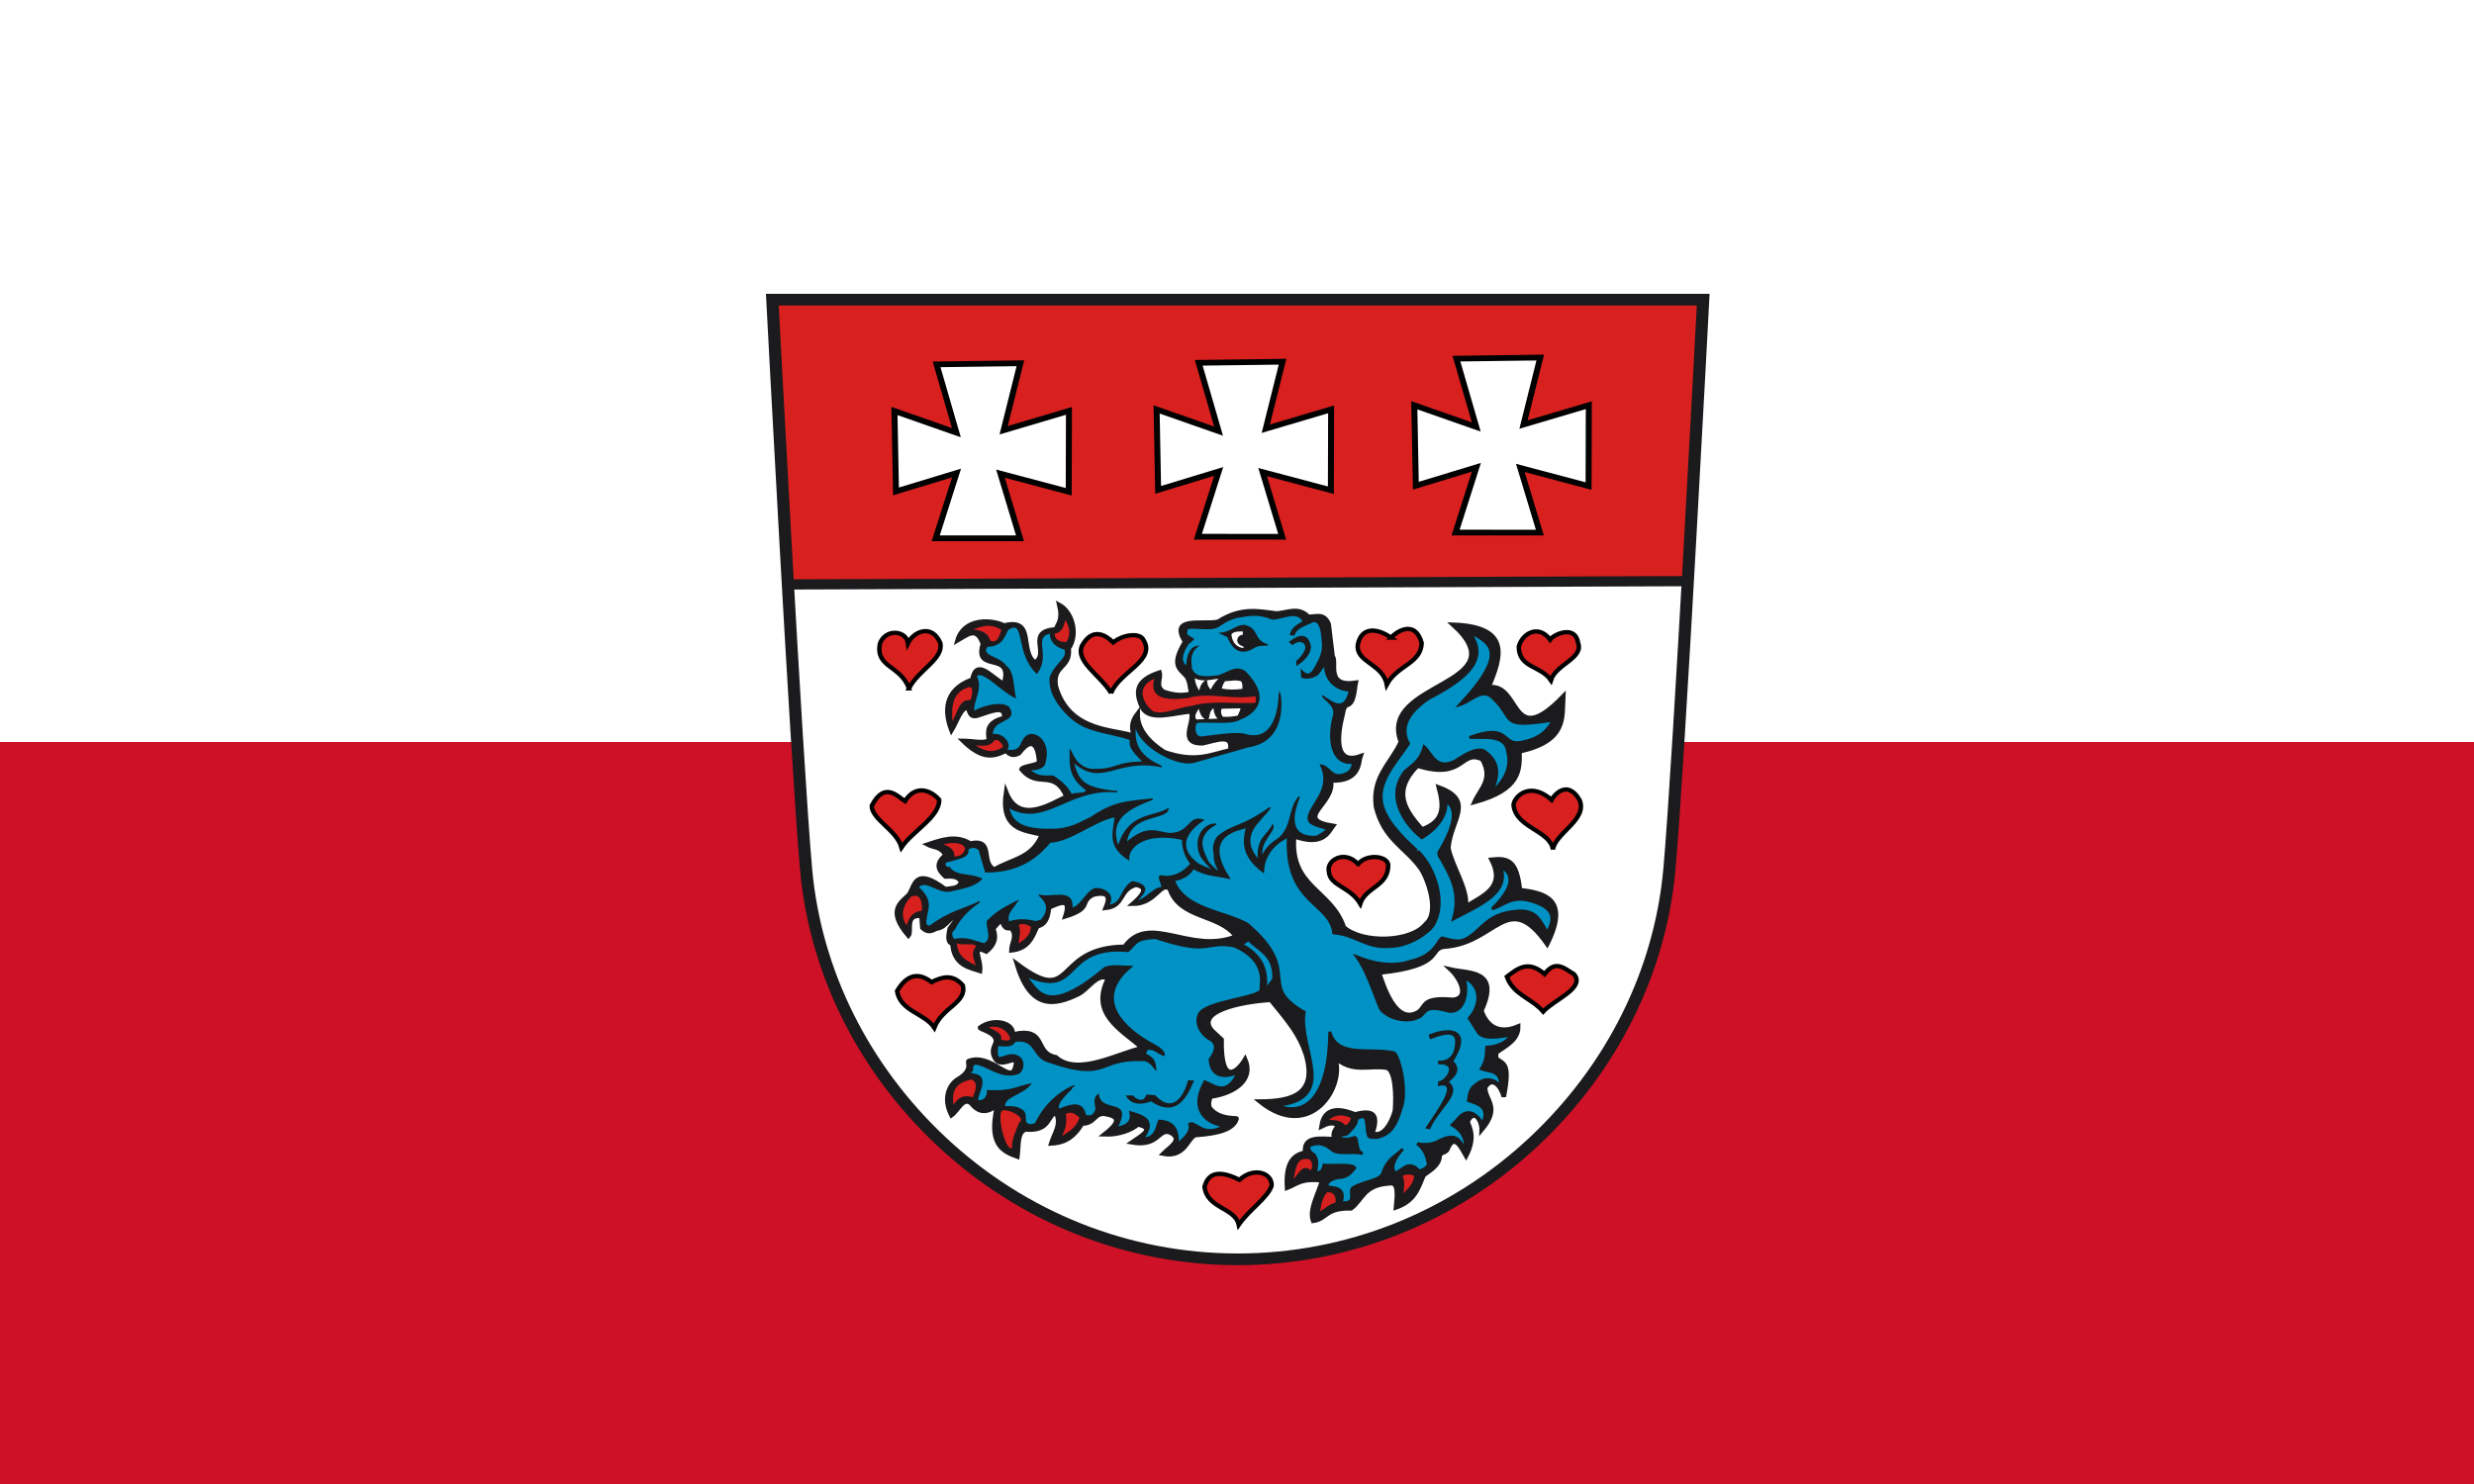 <?xml version="1.0" encoding="UTF-8" standalone="no"?>
<svg
   xmlns:dc="http://purl.org/dc/elements/1.1/"
   xmlns:cc="http://creativecommons.org/ns#"
   xmlns:rdf="http://www.w3.org/1999/02/22-rdf-syntax-ns#"
   xmlns:svg="http://www.w3.org/2000/svg"
   xmlns="http://www.w3.org/2000/svg"
   xmlns:sodipodi="http://sodipodi.sourceforge.net/DTD/sodipodi-0.dtd"
   xmlns:inkscape="http://www.inkscape.org/namespaces/inkscape"
   width="500"
   height="300"
   version="1.1"
   id="svg26"
   sodipodi:docname="Flagge_Landkreis_Uelzen.svg"
   inkscape:version="0.92.3 (2405546, 2018-03-11)">
  <rect width="100%" height="100%" fill="#333333" stroke="none"/>
  <defs
     id="defs30">
    <path
       id="SVGID_1_"
       d="M582.6,3.7c-0.8-5.1-47.5-3.4-53.3-3.5C505.199,0,135,1.4,42.2,0.6C30.9,0.5,19.7,0.8,8.5,1.4     C0.8,1.8,0.2,3.5,0.1,11C0,28.3,0.6,45.7,0.6,63c0,45.6,0,91.1,0,136.7c0,47.2,0,94.3,0,141.5C0.6,386.7-3.1,433.6,7.7,478.1     C28.7,564.4,85.6,627.9,162.3,670c76.4,41.9,170.8,41.4,249.2,5.3c70.199-32.3,130-90.899,156.8-164.1     c14.3-39.101,14.399-78,14.399-119.101c0-47.2,0-94.399,0-141.6c0-41.2,0-82.3,0-123.5c0-20.3,0-40.7,0-61     C582.699,46,585.8,23.4,582.6,3.7" />
    <path
       id="SVGID_3_"
       d="M582.6,3.7c-0.8-5.1-47.5-3.4-53.3-3.5C505.199,0,135,1.4,42.2,0.6C30.9,0.5,19.7,0.8,8.5,1.4     C0.8,1.8,0.2,3.5,0.1,11C0,28.3,0.6,45.7,0.6,63c0,45.6,0,91.1,0,136.7c0,47.2,0,94.3,0,141.5C0.6,386.7-3.1,433.6,7.7,478.1     C28.7,564.4,85.6,627.9,162.3,670c76.4,41.9,170.8,41.4,249.2,5.3c70.199-32.3,130-90.899,156.8-164.1     c14.3-39.101,14.399-78,14.399-119.101c0-47.2,0-94.399,0-141.6c0-41.2,0-82.3,0-123.5c0-20.3,0-40.7,0-61     C582.699,46,585.8,23.4,582.6,3.7" />
    <path
       id="SVGID_5_"
       d="M582.6,3.7c-0.8-5.1-47.5-3.4-53.3-3.5C505.199,0,135,1.4,42.2,0.6C30.9,0.5,19.7,0.8,8.5,1.4     C0.8,1.8,0.2,3.5,0.1,11C0,28.3,0.6,45.7,0.6,63c0,45.6,0,91.1,0,136.7c0,47.2,0,94.3,0,141.5C0.6,386.7-3.1,433.6,7.7,478.1     C28.7,564.4,85.6,627.9,162.3,670c76.4,41.9,170.8,41.4,249.2,5.3c70.199-32.3,130-90.899,156.8-164.1     c14.3-39.101,14.399-78,14.399-119.101c0-47.2,0-94.399,0-141.6c0-41.2,0-82.3,0-123.5c0-20.3,0-40.7,0-61     C582.699,46,585.8,23.4,582.6,3.7" />
    <path
       id="SVGID_7_"
       d="M582.6,3.7c-0.8-5.1-47.5-3.4-53.3-3.5C505.199,0,135,1.4,42.2,0.6C30.9,0.5,19.7,0.8,8.5,1.4     C0.8,1.8,0.2,3.5,0.1,11C0,28.3,0.6,45.7,0.6,63c0,45.6,0,91.1,0,136.7c0,47.2,0,94.3,0,141.5C0.6,386.7-3.1,433.6,7.7,478.1     C28.7,564.4,85.6,627.9,162.3,670c76.4,41.9,170.8,41.4,249.2,5.3c70.199-32.3,130-90.899,156.8-164.1     c14.3-39.101,14.399-78,14.399-119.101c0-47.2,0-94.399,0-141.6c0-41.2,0-82.3,0-123.5c0-20.3,0-40.7,0-61     C582.699,46,585.8,23.4,582.6,3.7" />
    <path
       id="SVGID_9_"
       d="M582.6,3.7c-0.8-5.1-47.5-3.4-53.3-3.5C505.199,0,135,1.4,42.2,0.6C30.9,0.5,19.7,0.8,8.5,1.4     C0.8,1.8,0.2,3.5,0.1,11C0,28.3,0.6,45.7,0.6,63c0,45.6,0,91.1,0,136.7c0,47.2,0,94.3,0,141.5C0.6,386.7-3.1,433.6,7.7,478.1     C28.7,564.4,85.6,627.9,162.3,670c76.4,41.9,170.8,41.4,249.2,5.3c70.199-32.3,130-90.899,156.8-164.1     c14.3-39.101,14.399-78,14.399-119.101c0-47.2,0-94.399,0-141.6c0-41.2,0-82.3,0-123.5c0-20.3,0-40.7,0-61     C582.699,46,585.8,23.4,582.6,3.7" />
    <path
       id="SVGID_1_-7"
       d="M582.6,3.7c-0.8-5.1-47.5-3.4-53.3-3.5C505.199,0,135,1.4,42.2,0.6C30.9,0.5,19.7,0.8,8.5,1.4     C0.8,1.8,0.2,3.5,0.1,11C0,28.3,0.6,45.7,0.6,63c0,45.6,0,91.1,0,136.7c0,47.2,0,94.3,0,141.5C0.6,386.7-3.1,433.6,7.7,478.1     C28.7,564.4,85.6,627.9,162.3,670c76.4,41.9,170.8,41.4,249.2,5.3c70.199-32.3,130-90.899,156.8-164.1     c14.3-39.101,14.399-78,14.399-119.101c0-47.2,0-94.399,0-141.6c0-41.2,0-82.3,0-123.5c0-20.3,0-40.7,0-61     C582.699,46,585.8,23.4,582.6,3.7" />
    <path
       id="SVGID_3_-8"
       d="M582.6,3.7c-0.8-5.1-47.5-3.4-53.3-3.5C505.199,0,135,1.4,42.2,0.6C30.9,0.5,19.7,0.8,8.5,1.4     C0.8,1.8,0.2,3.5,0.1,11C0,28.3,0.6,45.7,0.6,63c0,45.6,0,91.1,0,136.7c0,47.2,0,94.3,0,141.5C0.6,386.7-3.1,433.6,7.7,478.1     C28.7,564.4,85.6,627.9,162.3,670c76.4,41.9,170.8,41.4,249.2,5.3c70.199-32.3,130-90.899,156.8-164.1     c14.3-39.101,14.399-78,14.399-119.101c0-47.2,0-94.399,0-141.6c0-41.2,0-82.3,0-123.5c0-20.3,0-40.7,0-61     C582.699,46,585.8,23.4,582.6,3.7" />
    <path
       id="SVGID_5_-7"
       d="M582.6,3.7c-0.8-5.1-47.5-3.4-53.3-3.5C505.199,0,135,1.4,42.2,0.6C30.9,0.5,19.7,0.8,8.5,1.4     C0.8,1.8,0.2,3.5,0.1,11C0,28.3,0.6,45.7,0.6,63c0,45.6,0,91.1,0,136.7c0,47.2,0,94.3,0,141.5C0.6,386.7-3.1,433.6,7.7,478.1     C28.7,564.4,85.6,627.9,162.3,670c76.4,41.9,170.8,41.4,249.2,5.3c70.199-32.3,130-90.899,156.8-164.1     c14.3-39.101,14.399-78,14.399-119.101c0-47.2,0-94.399,0-141.6c0-41.2,0-82.3,0-123.5c0-20.3,0-40.7,0-61     C582.699,46,585.8,23.4,582.6,3.7" />
    <path
       id="SVGID_7_-0"
       d="M582.6,3.7c-0.8-5.1-47.5-3.4-53.3-3.5C505.199,0,135,1.4,42.2,0.6C30.9,0.5,19.7,0.8,8.5,1.4     C0.8,1.8,0.2,3.5,0.1,11C0,28.3,0.6,45.7,0.6,63c0,45.6,0,91.1,0,136.7c0,47.2,0,94.3,0,141.5C0.6,386.7-3.1,433.6,7.7,478.1     C28.7,564.4,85.6,627.9,162.3,670c76.4,41.9,170.8,41.4,249.2,5.3c70.199-32.3,130-90.899,156.8-164.1     c14.3-39.101,14.399-78,14.399-119.101c0-47.2,0-94.399,0-141.6c0-41.2,0-82.3,0-123.5c0-20.3,0-40.7,0-61     C582.699,46,585.8,23.4,582.6,3.7" />
    <path
       id="SVGID_9_-0"
       d="M582.6,3.7c-0.8-5.1-47.5-3.4-53.3-3.5C505.199,0,135,1.4,42.2,0.6C30.9,0.5,19.7,0.8,8.5,1.4     C0.8,1.8,0.2,3.5,0.1,11C0,28.3,0.6,45.7,0.6,63c0,45.6,0,91.1,0,136.7c0,47.2,0,94.3,0,141.5C0.6,386.7-3.1,433.6,7.7,478.1     C28.7,564.4,85.6,627.9,162.3,670c76.4,41.9,170.8,41.4,249.2,5.3c70.199-32.3,130-90.899,156.8-164.1     c14.3-39.101,14.399-78,14.399-119.101c0-47.2,0-94.399,0-141.6c0-41.2,0-82.3,0-123.5c0-20.3,0-40.7,0-61     C582.699,46,585.8,23.4,582.6,3.7" />
    <clipPath
       id="clipPath223">
      <path
         id="path225"
         d="M 404.161,505.122 L 404.161,338.712 L 559.342,338.712 L 559.342,505.122" />
    </clipPath>
  </defs>
  <sodipodi:namedview
     pagecolor="#ffffff"
     bordercolor="#666666"
     borderopacity="1"
     objecttolerance="10"
     gridtolerance="10"
     guidetolerance="10"
     inkscape:pageopacity="0"
     inkscape:pageshadow="2"
     inkscape:window-width="1920"
     inkscape:window-height="1017"
     id="namedview28"
     showgrid="false"
     inkscape:zoom="1.136"
     inkscape:cx="40.441485"
     inkscape:cy="172.76221"
     inkscape:window-x="-8"
     inkscape:window-y="-8"
     inkscape:window-maximized="1"
     inkscape:current-layer="svg26" />
  <path
     d="M500 300V150H0v150"
     color="#000"
     fill="#da121a"
     id="path2"
     style="fill:#ce1126;fill-opacity:1" />
  <path
     d="M500 150V0H0v150"
     color="#000"
     fill="#0f47af"
     id="path4"
     style="fill:#ffffff;fill-opacity:1" />
  <g
     id="g1051"
     transform="matrix(0.301,0,0,0.289,154.861,59.399)">
    <path
       style="fill:#ffffff;fill-opacity:1;fill-rule:nonzero;stroke:none"
       id="path255"
       d="m 24.836,403.119 c 6.161,71.709 38.51,139.428 91.086,190.681 54.401,53.037 124.983,82.238 198.753,82.238 73.766,0 144.36,-29.201 198.753,-82.238 52.576,-51.253 84.921,-118.973 91.078,-190.681 6.492,-75.481 13.985,-202.799 13.985,-202.799 l -601.83,4.346"
       inkscape:connector-curvature="0" />
    <path
       style="opacity:1;fill:#d8201f;fill-opacity:1;fill-rule:nonzero;stroke:none;stroke-width:11.589;stroke-linecap:round;stroke-linejoin:miter;stroke-miterlimit:4;stroke-dasharray:none;stroke-opacity:1"
       id="path3197"
       d="M 3.661,3.663 H 629.541 C 625.021,66.199 625.053,136.17 620.666,198.712 l -604.765,2.4 z"
       inkscape:connector-curvature="0" />
    <path
       style="fill:none;fill-opacity:1;stroke:#1b1a1c;stroke-width:8.166;stroke-linecap:butt;stroke-linejoin:miter;stroke-miterlimit:4;stroke-dasharray:none;stroke-opacity:1"
       id="path393"
       d="m 4.083,4.083 c 0,0 16.172,322.874 22.66,398.356 6.161,71.709 38.51,139.428 91.086,190.681 54.401,53.037 124.983,82.238 198.753,82.238 73.766,0 144.36,-29.201 198.753,-82.238 52.576,-51.253 84.921,-118.973 91.078,-190.681 6.492,-75.481 22.677,-398.356 22.677,-398.356 z"
       inkscape:connector-curvature="0" />
    <path
       style="fill:none;fill-rule:evenodd;stroke:#1b1a1c;stroke-width:7.119;stroke-linecap:butt;stroke-linejoin:miter;stroke-miterlimit:4;stroke-dasharray:none;stroke-opacity:1"
       id="path2425"
       d="M 11.148,203.303 617.53,200.974"
       inkscape:connector-curvature="0" />
    <path
       style="fill:#ffffff;fill-rule:evenodd;stroke:#000000;stroke-width:4;stroke-linecap:butt;stroke-linejoin:miter;stroke-miterlimit:4;stroke-dasharray:none;stroke-opacity:1"
       id="path3201"
       d="m 127.759,125.344 -13.972,45.653 56.588,0.024 -13.107,-45.232 45.816,12.662 0.163,-56.564 -43.853,13.551 11.238,-46.868 -56.261,0.771 13.294,47.779 -41.588,-15.163 1.028,56.261 z"
       inkscape:connector-curvature="0" />
    <path
       style="fill:#ffffff;fill-rule:evenodd;stroke:#000000;stroke-width:4;stroke-linecap:butt;stroke-linejoin:miter;stroke-miterlimit:4;stroke-dasharray:none;stroke-opacity:1"
       id="path3207"
       d="m 303.783,124.253 -13.972,45.653 56.588,0.024 -13.107,-45.232 45.816,12.662 0.163,-56.564 -43.853,13.551 11.238,-46.868 -56.261,0.771 13.294,47.779 -41.588,-15.163 1.028,56.261 z"
       inkscape:connector-curvature="0" />
    <path
       style="fill:#ffffff;fill-rule:evenodd;stroke:#000000;stroke-width:4;stroke-linecap:butt;stroke-linejoin:miter;stroke-miterlimit:4;stroke-dasharray:none;stroke-opacity:1"
       id="path3209"
       d="m 476.812,121.345 -13.972,45.653 56.588,0.024 -13.107,-45.232 45.816,12.662 0.163,-56.564 -43.853,13.551 11.238,-46.868 -56.261,0.771 13.294,47.779 -41.588,-15.163 1.028,56.261 z"
       inkscape:connector-curvature="0" />
    <path
       style="fill:#d8201f;fill-opacity:1;fill-rule:evenodd;stroke:#000000;stroke-width:3;stroke-linecap:butt;stroke-linejoin:miter;stroke-miterlimit:4;stroke-dasharray:none;stroke-opacity:1"
       id="path3215"
       d="m 231.564,279.274 c 5.704,-15.27 31.059,-22.832 21.301,-37.842 -2.487,-4.202 -13.003,-3.391 -19.898,2.404 -4.935,-5.02 -13.704,-11.036 -20.898,2.19 -4.765,11.184 12.242,20.708 19.495,33.248 z"
       inkscape:connector-curvature="0" />
    <path
       style="fill:#d8201f;fill-opacity:1;fill-rule:evenodd;stroke:#000000;stroke-width:3;stroke-linecap:butt;stroke-linejoin:miter;stroke-miterlimit:4;stroke-dasharray:none;stroke-opacity:1"
       id="path3217"
       d="m 95.837,275.97 c -5.779,-16.364 -22.416,-14.244 -19.559,-31.162 3.627,-10.851 17.642,-9.491 18.896,-0.497 3.754,-8.112 16.076,-13.844 21.714,0 2.227,11.264 -14.367,18.365 -21.051,31.659 z"
       inkscape:connector-curvature="0" />
    <path
       style="fill:#d8201f;fill-opacity:1;fill-rule:evenodd;stroke:#000000;stroke-width:3;stroke-linecap:butt;stroke-linejoin:miter;stroke-miterlimit:4;stroke-dasharray:none;stroke-opacity:1"
       id="path3219"
       d="m 93.145,354.872 c 7.658,-12.662 18.369,-6.769 22.973,-0.938 0.208,12.177 -17.854,21.815 -25.317,33.287 -3.3,-12.248 -19.858,-19.405 -19.972,-29.108 8.518,-17.264 17.049,-6.738 22.316,-3.242 z"
       inkscape:connector-curvature="0" />
    <path
       style="fill:#d8201f;fill-opacity:1;fill-rule:evenodd;stroke:#000000;stroke-width:3;stroke-linecap:butt;stroke-linejoin:miter;stroke-miterlimit:4;stroke-dasharray:none;stroke-opacity:1"
       id="path3221"
       d="m 110.96,481.456 c -8.341,-6.731 -16.148,-5.997 -23.133,6.255 2.275,14.278 18.642,15.584 25.009,25.625 5.447,-14.41 21.712,-17.149 19.222,-29.536 -7.032,-8.415 -14.065,-5.954 -21.097,-2.344 z"
       inkscape:connector-curvature="0" />
    <path
       style="fill:#d8201f;fill-opacity:1;fill-rule:evenodd;stroke:#000000;stroke-width:3;stroke-linecap:butt;stroke-linejoin:miter;stroke-miterlimit:4;stroke-dasharray:none;stroke-opacity:1"
       id="path3223"
       d="m 317.714,619.76 c -17.382,-9.068 -21.644,-1.523 -23.441,4.688 1.458,15.478 20.55,14.674 22.973,26.723 7.114,-10.684 19.27,-18.647 22.035,-27.192 0.669,-8.914 -11.667,-13.654 -21.566,-4.219 z"
       inkscape:connector-curvature="0" />
    <path
       style="fill:#d8201f;fill-opacity:1;fill-rule:evenodd;stroke:#000000;stroke-width:3;stroke-linecap:butt;stroke-linejoin:miter;stroke-miterlimit:4;stroke-dasharray:none;stroke-opacity:1"
       id="path3225"
       d="m 397.415,398.942 c -8.984,-10.403 -21.587,-2.802 -19.613,5.398 0.75,9.923 14.217,10.286 21.02,22.262 3.853,-12.018 19.302,-12.016 18.753,-27.661 -1.511,-6.25 -15.216,-7.031 -20.16,0 z"
       inkscape:connector-curvature="0" />
    <path
       style="fill:#d8201f;fill-opacity:1;fill-rule:evenodd;stroke:#000000;stroke-width:3;stroke-linecap:butt;stroke-linejoin:miter;stroke-miterlimit:4;stroke-dasharray:none;stroke-opacity:1"
       id="path3227"
       d="m 419.449,240.478 c -8.586,-6.352 -19.577,-8.239 -22.199,4.688 -1.767,12.758 16.73,13.327 19.386,28.13 7.097,-13.633 22.933,-14.531 23.441,-29.067 -4.726,-17.377 -17.735,-7.164 -20.628,-3.751 z"
       inkscape:connector-curvature="0" />
    <path
       style="fill:#d8201f;fill-opacity:1;fill-rule:evenodd;stroke:#000000;stroke-width:3;stroke-linecap:butt;stroke-linejoin:miter;stroke-miterlimit:4;stroke-dasharray:none;stroke-opacity:1"
       id="path3229"
       d="m 526.315,241.871 c -7.937,-11.083 -18.856,-4.157 -21.033,4.993 0.137,15.075 14.705,12.985 21.566,23.441 3.292,-11.134 22.083,-15.365 18.248,-26.077 -1.701,-12.806 -16.125,-6.337 -18.781,-2.358 z"
       inkscape:connector-curvature="0" />
    <path
       style="fill:#d8201f;fill-opacity:1;fill-rule:evenodd;stroke:#000000;stroke-width:3;stroke-linecap:butt;stroke-linejoin:miter;stroke-miterlimit:4;stroke-dasharray:none;stroke-opacity:1"
       id="path3231"
       d="m 527.28,353.934 c -16.179,-14.622 -26.539,0.081 -25.422,4.411 2.195,15.372 24.398,17.158 26.36,30.282 1.714,-11.564 23.547,-20.821 17.815,-34.693 -8.775,-15.406 -17.952,-1.769 -18.753,0 z"
       inkscape:connector-curvature="0" />
    <path
       style="fill:#d8201f;fill-opacity:1;fill-rule:evenodd;stroke:#000000;stroke-width:3;stroke-linecap:butt;stroke-linejoin:miter;stroke-miterlimit:4;stroke-dasharray:none;stroke-opacity:1"
       id="path3233"
       d="m 522.592,475.83 c -11.123,-10.113 -18.155,-3.857 -25.317,1.875 4.399,12.786 16.8,15.059 24.379,24.379 7.458,-8.475 28.641,-16.51 20.628,-26.254 -6.228,-3.69 -12.171,-10.515 -19.691,0 z"
       inkscape:connector-curvature="0" />
    <g
       id="g3309"
       transform="translate(749.292,-16.58)">
      <path
         style="fill:#1b1a1c;fill-opacity:1;fill-rule:evenodd;stroke:#1b1a1c;stroke-width:3;stroke-linecap:butt;stroke-linejoin:miter;stroke-miterlimit:4;stroke-dasharray:none;stroke-opacity:1"
         id="path3235"
         d="m -445.789,245.864 c 15.482,-10.39 27.406,-7.194 39.261,-5.742 7.761,-0.634 14.616,-4.808 21.238,2.288 5.43,0.099 10.498,-2.829 13.668,5.182 l 2.608,22.491 c 3.323,4.309 -5.115,21.657 15.566,18.498 -0.942,4.236 -0.783,14.945 -6.25,15.813 -0.195,0.031 -2.099,1.976 -2.317,5.348 -0.071,1.102 -11.13,38.566 11.701,30.242 -1.326,3.688 0.24,17.926 -19.851,17.057 3.154,16.504 -26.243,27.053 1.457,31.672 -3.12,4.314 -6.584,14.693 -26.134,7.334 -2.936,35.812 24.802,37.101 33.434,63.684 12.55,11.442 45.211,10.516 54.928,-2.388 9.901,-8.63 0.626,-33.318 -3.71,-39.277 -9.908,-14.239 -24.45,-19.872 -29.724,-42.716 -2.714,-21.072 10.151,-30.25 16.717,-45.375 -15.762,-42.476 80.356,-39.248 35.026,-81.993 38.32,1.366 33.05,21.502 23.882,43.783 22.002,-3.23 14.153,45.055 50.151,6.368 -0.812,15.064 2.6,31.162 -29.349,38.601 0.147,12.835 0.826,26.568 -30.355,35.432 3.806,-9.147 12.994,-16.027 5.267,-30.03 -14.882,-7.076 -11.721,14.945 -43.478,4.556 -17.4,18.37 -8.015,31.343 2.999,44.494 15.311,-5.696 14.719,-16.076 11.33,-29.369 24.478,9.324 8.127,22.437 6.453,42.257 2.11,12.394 13.345,28.821 11.698,41.097 12.399,-8.041 26.687,-13.488 17.281,-32.864 11.496,-1.225 16.878,0.856 19.076,21.252 15.283,2.101 33.959,5.298 18.285,37.904 -26.533,-39.143 -34.212,-0.542 -68.814,1.803 -11.648,1.229 1.004,13.311 -44.083,18.219 2.922,8.869 11.153,37.257 26.607,27.351 5.485,-4.394 2.073,-10.265 23.064,-8.456 11.309,-1.142 5.051,-14.784 -1.608,-21.193 12.391,2.981 33.375,0.05 20.697,28.816 3.028,9.361 10.505,17.236 24.678,10.987 0.196,9.306 -7.885,13.345 -14.629,18.235 -0.158,-0.125 -0.375,4.223 -0.175,4.36 5.484,3.76 9.491,3.7 5.11,26.655 -2.026,-7.778 -7.71,-14.626 -12.529,-6.432 0.186,9.416 10.515,13.637 -2.332,29.57 0.241,-5.82 -4.686,-15.212 -9.198,-6.212 -1.085,1.996 6.605,8.891 -1.271,24.573 -2.188,-3.814 -7.821,-17.676 -12.581,-4.449 -1.948,2.917 -4.872,1.359 -5.132,4.823 -0.457,6.085 -6.066,9.416 -10.75,13.017 -3.683,8.531 -5.458,17.825 -18.594,22.574 0.797,-8.761 1.747,-17.75 -3.89,-16.86 -17.998,0.945 -18.232,11.295 -26.27,17.513 -17.405,-0.424 -15.965,7.396 -25.474,8.757 -2.862,-7.973 3.606,-19.148 6.068,-28.305 -14.325,-1.741 -17.163,2.703 -23.581,5.219 -1.073,-17.305 3.97,-23.111 12.136,-24.783 -1.209,-11.842 10.157,-9.629 19.706,-9.447 -1.651,-4.652 0.971,-6.741 2.388,-9.553 -3.715,-2.615 -7.43,-1.144 -11.145,0.796 0.98,-7.017 4.732,-16.102 22.5,-8.546 9.648,-2.545 17.098,-2.414 11.73,13.322 9.428,3.953 14.701,-13.641 15.125,-15.921 0.85,-10.877 0.256,-27.459 -5.114,-29.844 -11.781,-2.271 -23.562,4.25 -35.342,-7.539 7.81,19.204 -15.603,60.114 -50.294,31.015 21.91,-0.089 38.578,-5.071 31.046,-32.638 -4.448,-14.261 -11.323,-22.593 -23.618,-38.368 -21.533,1.325 -50.865,8.418 -39.27,21.651 l 6.234,6.011 c -0.515,34.496 11.525,21.332 15.808,13.747 5.956,14.37 -6.804,23.73 -23.019,26.274 -0.339,0.053 -2.576,5.616 -0.223,8.481 6.413,7.806 17.6,6.042 17.548,6.798 -2.057,7.839 -12.812,10.485 -27.196,11.577 -5.506,0.418 -6.794,16.252 -22.242,13.069 4.641,-4.812 13.177,-9.624 5.633,-14.436 -8.891,-4.625 -7.638,10.008 -26.674,6.491 6.485,-4.743 16.244,-9.85 4.091,-12.522 -4.104,3.892 -12.972,7.382 -22.462,6.965 7.749,-6.349 12.289,-11.942 1.828,-14.006 -8.313,-2.474 -7.818,6.644 -16.781,6.401 -6.293,11.085 -13.442,13.602 -20.808,13.958 1.997,-6.998 7.215,-13.46 3.316,-21.44 -6.014,1.437 -3.661,13.119 -20.226,11.642 -5.99,1.42 -4.669,11.613 -5.693,18.992 -9.404,-3.478 -18.095,-7.967 -14.76,-29.492 l 0.986,-6.314 c -5.681,4.524 -11.362,6.101 -17.043,-1.206 -5.392,-5.385 -9.049,4.842 -13.481,8.088 -6.448,-12.982 -0.581,-22.316 4.309,-25.284 10.677,-6.48 5.983,-12.217 7.146,-12.705 14.331,-6.016 27.837,15.282 31.021,5.41 4.338,-13.45 -8.308,0.941 -12.972,-6.846 -3.588,-5.991 -0.155,-9.39 0.247,-11.85 1.089,-6.661 -11.069,-8.783 -10.631,-10.114 8.846,-6.883 22.175,-3.636 22.058,3.952 -0.022,1.405 2.785,0.083 4.362,-0.101 18.059,-2.102 10.304,14.073 24.543,16.815 14.748,13.697 42.393,-3.059 58.112,-6.415 -14.825,-13.17 -35.088,-24.039 -23.085,-48.559 -7.044,-4.299 -13.434,7.691 -20.056,11.018 -16.557,8.318 -32.03,10.677 -41.239,-21.413 39.976,31.254 23.919,-11.556 72.441,-11.894 16.588,-24.1 43.728,5.606 74.829,-7.164 -11.247,-15.965 -37.922,-12.037 -44.579,-33.434 -6.333,-4.894 -9.37,10.67 -24.786,10.677 5.647,-5.15 11.657,-11.594 2.105,-13.301 -11.656,3.431 -7.523,14.8 -20.306,16.156 2.808,-6.954 2.807,-11.963 -8.331,-9.261 -9.679,4.985 -0.095,9.232 -18.75,15.177 4.165,-13.401 -3.429,-9.699 -10.866,-6.225 -0.648,4.516 -1.182,11.726 -8.011,13.152 -3.222,7.555 -5.781,15.606 -17.382,16.877 -0.018,-5.26 4.605,-10.52 -0.329,-15.78 -4.69,1.475 -4.845,-3.096 -6.582,-5.557 l -5.263,6.13 c 2.882,7.223 0.038,11.992 -4.606,15.99 -10.86,-5.447 -3.141,5.299 -4.199,13.577 -6.473,-2.284 -17.83,-3.731 -18.542,-19.27 -2.868,-0.09 -3.265,-3.886 -1.807,-10.465 l 5.666,-8.021 c -5.708,-1.46 -7.045,7.172 -14.613,8.18 -2.82,1.432 -5.569,3.22 -9.437,-0.592 l -0.65,-8.23 c -11.506,-1.509 -6.113,10.612 -8.694,13.767 -15.046,-18.152 -4.568,-23.525 0.437,-28.943 4.111,-6.744 3.82,-19.54 24.293,-3.785 4.219,-0.758 9.403,-0.229 10.574,-5.051 -2.084,-4.07 -6.343,-3.791 -10.532,-3.65 -4.403,-4.202 -7.271,-8.683 0.073,-15.021 -3.114,-6.13 -8.015,-5.108 -12.09,-7.393 9.573,-3.306 19.146,-6.972 28.718,-0.809 16.565,-3.617 6.558,13.537 16.263,18.196 11.13,-7.112 25.562,-7.619 31.861,-24.393 -13.012,-3.073 -27.769,-3.748 -24.071,-29.798 8.604,23.242 30.106,8.324 40.599,3.184 -8.799,-19.932 -19.347,-4.724 -30.25,-19.105 0.787,-2.228 11.891,-2.792 11.8,-5.162 -0.049,-1.282 -0.943,-22.976 -13.392,-5.983 -3.443,2.052 -6.361,1.477 -8.722,-1.881 -10.113,5.917 -17.843,4.51 -29.037,-6.875 6.089,-0.001 15.229,2.285 17.482,-0.593 -0.812,-6.175 -1.591,-12.341 10.274,-15.347 0.925,-9.695 -9.531,-4.216 -17.859,-1.573 -5.482,1.503 -5.075,-2.883 -6.592,-5.345 -4.511,-0.862 -7.374,9.809 -10.921,15.694 -4.523,-12.059 -5.847,-28.225 13.985,-35.668 2.835,-15.994 13.539,-0.514 21.242,2.964 6.613,-23.731 -20.462,-6.621 -14.17,-27.812 -4.184,-12.858 -10.825,-6.053 -17.076,-2.373 4.17,-15.491 21.848,-15.271 31.39,-10.615 21.138,-5.589 10.059,18.198 20.714,25.931 10.081,-6.709 -6.517,-21.674 13.968,-23.277 1.665,-4.334 4.697,-6.619 2.311,-17.03 8.927,5.052 12.82,20.674 6.384,30.436 1.319,14.521 -10.92,11.216 -8.695,26.397 9.023,33.508 42.33,29.843 52.539,35.026 -1.437,-4.563 -2.542,-9.236 2.388,-15.921 -0.334,14.615 13.461,23.96 17.934,27.035 21.352,7.651 31.199,1.632 44.127,-1.248 2.237,-12.159 -9.627,-6.692 -18.666,-4.755 -16.596,0.016 -4.528,-14.935 -7.541,-22.234 -10.093,0.286 -27.027,7.137 -32.534,-2.322 -5.306,-11.488 -4.682,-19.637 11.4,-25.134 1.256,4.548 -3.149,9.505 2.794,13.533 7.91,2.698 12.823,2.628 18.444,1.322 -0.729,-3.839 -1.078,-9.681 -3.31,-12.3 -4.431,-5.198 -10.455,-7.409 -0.805,-24.048 -11.024,-18.347 12.252,-11.627 22.289,-14.058 z"
         inkscape:connector-curvature="0" />
      <path
         style="fill:#0092c5;fill-opacity:1;fill-rule:evenodd;stroke:#1b1a1c;stroke-width:1px;stroke-linecap:butt;stroke-linejoin:miter;stroke-opacity:1"
         id="path3237"
         d="m -514.79,382.11 c -14.188,2.636 -29.911,17.328 -43.974,17.958 -5.315,6.187 -16.685,21.041 -43.185,20.811 l -4.373,-15.741 c -2.111,-1.281 -4.24,-2.517 -7.871,0 1.859,5.892 -8.358,6.753 -15.158,9.037 0.444,1.474 -1.057,3.726 2.915,3.79 4.979,6.79 13.225,3.93 21.571,7.871 -5.386,5.662 -13.714,6.423 -21.28,8.454 -8.571,1.097 -16.334,-8.907 -21.28,-2.624 8.769,8.376 7.161,13.408 5.539,20.405 0.072,2.685 -2.001,6.442 2.332,6.996 14.042,-10.752 22.375,-11.512 33.523,-17.199 -7.534,5.177 -13.26,11.439 -16.907,18.948 -3.389,3.059 -1.679,5.268 -0.583,7.579 9.382,-2.132 14.092,1.576 20.697,2.915 5.838,-3.313 1.714,-10.361 2.041,-15.741 6.607,-7.353 13.215,-10.363 19.822,-13.992 -2.618,4.638 -7.872,8.522 -5.539,14.575 6.802,-2.355 11.563,-1.817 18.365,-0.292 l 3.677,-1.188 c 4.698,-5.823 5.265,-11.645 -1.637,-17.468 7.516,2.811 23.447,-5.384 21.863,9.328 6.437,-1.323 9.289,-11.121 15.646,-13.787 4.491,-0.598 13.893,2.908 9.132,11.746 10.151,-1.59 7.243,-10.756 16.033,-16.616 13.287,2.748 7.417,8.184 2.304,13.747 7.068,-1.201 11.691,-9.239 16.932,-9.562 2.487,-0.153 -3.224,-8.602 0.003,-8.266 11.875,2.601 20.294,-8.314 20.017,-8.683 -3.818,-5.086 -5.726,-11.511 -5.442,-16.969 -26.196,-6.035 -37.207,5.943 -36.438,13.992 -13.905,-9.188 -10.147,-18.65 -8.745,-30.025 z"
         inkscape:connector-curvature="0" />
      <path
         style="fill:#d8201f;fill-opacity:1;fill-rule:evenodd;stroke:#1b1a1c;stroke-width:1px;stroke-linecap:butt;stroke-linejoin:miter;stroke-opacity:1"
         id="path3421"
         d="m -632.464,401.668 c 4.684,1.034 9.598,3.553 8.969,8.969 3.318,0.229 7.714,-1.319 8.154,-6.251 -1.374,-5.01 -9.997,-4.899 -17.123,-2.718 z"
         inkscape:connector-curvature="0" />
      <path
         style="fill:#d8201f;fill-opacity:1;fill-rule:evenodd;stroke:#1b1a1c;stroke-width:1px;stroke-linecap:butt;stroke-linejoin:miter;stroke-opacity:1"
         id="path3423"
         d="m -654.751,459.56 c 1.387,-6.708 4.593,-10.686 10.328,-10.872 0.582,-5.518 -0.289,-14.076 -7.882,-10.872 -5.707,5.878 -8.209,14.432 -2.446,21.743 z"
         inkscape:connector-curvature="0" />
      <path
         style="fill:#d8201f;fill-opacity:1;fill-rule:evenodd;stroke:#1b1a1c;stroke-width:1px;stroke-linecap:butt;stroke-linejoin:miter;stroke-opacity:1"
         id="path3425"
         d="m -621.864,469.888 c 0.352,11.553 7.912,13.885 13.861,17.395 -0.613,-4.62 -4.084,-9.241 0,-13.861 -0.145,-4.405 -10.075,-0.648 -13.861,-3.533 z"
         inkscape:connector-curvature="0" />
      <path
         style="fill:#d8201f;fill-opacity:1;fill-rule:evenodd;stroke:#1b1a1c;stroke-width:1px;stroke-linecap:butt;stroke-linejoin:miter;stroke-opacity:1"
         id="path3427"
         d="m -580.551,458.201 c 2.323,2.748 0.382,10.133 0,13.861 6.35,-4.016 9.23,-7.166 9.513,-13.046 -2.99,-1.639 -6.523,-3.454 -9.513,-0.815 z"
         inkscape:connector-curvature="0" />
      <path
         style="fill:#0092c5;fill-opacity:1;fill-rule:evenodd;stroke:#1b1a1c;stroke-width:1px;stroke-linecap:butt;stroke-linejoin:miter;stroke-opacity:1"
         id="path3429"
         d="m -495.869,344.219 c -3.761,-4.653 -10.424,-9.69 -8.734,-15.83 -13.142,-4.978 -29.179,-4.858 -39.876,-15.214 -5.788,-5.205 -15.171,-16.041 -14.08,-28.136 3.63,-10.499 12.983,-13.569 9.652,-20.248 -3.251,-0.238 -10.047,-4.11 -9.393,-11.099 -13.156,2.688 -0.199,15.02 -9.33,28.073 -14.704,-14.77 -6.737,-39.083 -19.686,-30.35 -2.746,6.442 -4.779,11.334 -13.645,11.617 -5.655,7.276 8.817,7.458 12.233,13.865 5.627,3.813 4.8,14.081 6.5,21.822 -8.952,-4.063 -22.215,-20.562 -26.24,-14.652 4.641,8.761 -2.789,17.44 -1.52,24.793 9.474,-5.234 20.484,-6.425 23.581,-2.712 6.071,10.48 -11.91,7.002 -11.143,19.124 6.118,-2.08 13.552,6.103 9.286,10.591 13.184,2.207 8.074,-8.383 16.187,-10.904 6.709,-0.635 13.583,7.996 9.394,20.801 -1.352,2.724 -5.808,3.975 -10.196,3.577 7.175,7.461 15.561,3.276 16.92,5.195 4.91,3.483 8.808,6.952 11.554,12.6 2.672,-1.951 9.097,0.377 10.464,-3.411 -12.692,-9.286 -11.093,-18.572 -11.143,-27.858 0.528,0.687 3.143,11.812 13.929,13.465 17.589,0.742 15.815,-5.184 35.287,-5.107 z"
         inkscape:connector-curvature="0" />
      <path
         style="fill:#d8201f;fill-opacity:1;fill-rule:evenodd;stroke:#1b1a1c;stroke-width:1px;stroke-linecap:butt;stroke-linejoin:miter;stroke-opacity:1"
         id="path3431"
         d="m -624.631,317.143 c 3.974,-5.941 4.855,-16.838 12.316,-15.806 2.029,-1.824 3.276,-11.281 -1.026,-10.058 -12.035,3.357 -12.259,15.146 -11.29,25.864 z"
         inkscape:connector-curvature="0" />
      <path
         style="fill:#d8201f;fill-opacity:1;fill-rule:evenodd;stroke:#1b1a1c;stroke-width:1px;stroke-linecap:butt;stroke-linejoin:miter;stroke-opacity:1"
         id="path3433"
         d="m -610.673,331.512 c 7.56,1.33 11.811,0.872 13.958,-2.668 3.122,-2.736 6.936,2.839 6.979,4.926 -7.589,5.467 -13.9,3.241 -20.937,-2.258 z"
         inkscape:connector-curvature="0" />
      <path
         style="fill:#d8201f;fill-opacity:1;fill-rule:evenodd;stroke:#1b1a1c;stroke-width:1px;stroke-linecap:butt;stroke-linejoin:miter;stroke-opacity:1"
         id="path3435"
         d="m -612.931,251.662 c 6.441,-1.86 13.177,-6.453 22.169,-0.205 -1.526,4.883 -3.454,10.926 -8.621,8.005 -0.974,-4.149 -3.879,-7.454 -13.548,-7.8 z"
         inkscape:connector-curvature="0" />
      <path
         style="fill:#d8201f;fill-opacity:1;fill-rule:evenodd;stroke:#1b1a1c;stroke-width:1px;stroke-linecap:butt;stroke-linejoin:miter;stroke-opacity:1"
         id="path3437"
         d="m -548.682,243.452 c -1.223,4.507 -1.653,9.632 -7.595,10.469 0.294,6.672 6.43,6.822 8.827,6.774 3.702,-6.38 2.142,-11.951 -1.232,-17.243 z"
         inkscape:connector-curvature="0" />
      <path
         style="fill:#d8201f;fill-opacity:1;fill-rule:evenodd;stroke:#1b1a1c;stroke-width:2;stroke-linecap:butt;stroke-linejoin:miter;stroke-miterlimit:4;stroke-dasharray:none;stroke-opacity:1"
         id="path3439"
         d="m -487.162,284.137 c -3.082,9.544 -2.114,17.143 20.752,14.218 15.113,-4.534 29.462,1.688 46.685,-1.495 l 0.128,6.722 c -14.698,1.142 -29.525,-2.002 -44.223,2.275 -10.693,1.535 -17.074,5.78 -23.989,4.213 -3.723,1.111 -20.364,-18.222 0.647,-25.933 z"
         inkscape:connector-curvature="0" />
      <path
         style="fill:#0092c5;fill-opacity:1;fill-rule:evenodd;stroke:#1b1a1c;stroke-width:1px;stroke-linecap:butt;stroke-linejoin:miter;stroke-opacity:1"
         id="path3441"
         d="m -586.955,375.522 c 24.662,14.787 40.131,-13.899 73.314,-10.664 -24.379,-2.292 -26.349,-8.423 -29.795,-21.357 19.86,18.806 28.509,-2.967 59.581,3.791 -17.929,-8.325 -18.774,-18.679 -17.582,-29.321 2.533,15.67 28.722,29.339 39.317,26.178 l 36.455,-10.838 c 27.945,-4.408 21.158,-38.439 20.859,-38.216 0.157,-0.236 1.001,35.645 -21.747,30.218 -5.65,-2.393 -19.373,0.07 -30.181,1.35 -5.093,0.609 -5.489,-6.648 -4.256,-9.136 -1.409,-3.504 21.829,0.836 29.043,-3.119 -0.006,-0.264 27.237,-8.753 4.069,-33.483 -6.812,-4.864 -12.448,2.034 -18.67,3.065 -14.082,1.93 -15.451,-1.587 -17.329,-4.888 -0.687,-5.651 -1.352,-11.297 3.8,-15.78 -4.227,0.745 -6.822,6.398 -6.673,14.019 -4.447,-2.354 -4.435,-8.369 0.652,-16.012 l 3.555,-3.11 c -1.851,-1.741 -5.806,-2.429 -4.443,-5.776 -1.192,-3.458 7.707,-1.489 15.261,-1.786 7.367,0.028 7.333,-4.654 18.063,-7.765 9.408,-1.739 15.005,-2.79 24.189,1.109 7.175,-0.045 16.405,-6.663 20.929,1.777 -3.443,2.351 -7.492,3.946 -8.675,9.123 l 2.213,0.208 c 1.61,-5.348 7.963,-6.743 12.885,-9.331 5.82,-1.176 6.055,11.63 6.221,13.33 1.204,7.967 -1.583,12.8 -5.535,20.194 -3.191,5.047 -5.708,3.814 -8.45,0.681 l 0.224,4.688 c 0.216,0.406 6.044,1.827 10.676,-2.047 l 4.879,-6.657 c -0.752,10.352 7.327,18.212 16.419,18.23 -3.279,15.152 -10.876,8.707 -18.213,3.567 3.039,4.048 8.682,6.832 7.761,13.143 -4.366,15.628 -2.487,35.334 12.474,33.939 -0.249,4.481 -2.669,6.909 -7.55,8.005 -6.782,1.524 -7.818,-5.92 -13.819,-6.652 8.488,17.691 -9.156,28.988 -8.287,37.808 0.322,3.269 3.588,4.404 12.471,7.055 -0.274,0.769 -5.308,4.808 -7.742,5.134 -9.336,0.322 -20.183,-3.699 -10.834,-27.768 -7.076,8.142 -4.278,20.322 -13.155,28.686 -3.939,3.22 -7.888,4.849 -12.001,13.355 -1.722,-11.453 8.568,-17.399 7.358,-22.062 -3.966,7.947 -10.634,8.493 -9.547,24.512 -14.875,-18.168 1.974,-27.533 7.769,-36.953 -19.773,14.661 -24.298,11.19 -35.102,20.439 -0.709,0.762 -3.931,6.321 -2.288,11.286 -0.116,1.862 -0.302,6.964 3.725,13.232 -2.555,-0.385 -5.11,-3.649 -7.666,-6.293 -3.981,-8.194 -9.851,-18.807 4.921,-27.112 -9.583,0.03 -14.834,11.918 -9.942,22.271 0.715,1.661 5.656,8.129 9.774,11.333 l -11.643,-5.595 c -10.91,-8.178 -13.307,-19.114 3.152,-30.862 -9.895,-3.176 -8.184,9.335 -22.287,9.53 -8.762,-0.661 -14.817,-6.698 -29.292,6.669 1.937,-21.026 26.574,-16.275 28.021,-23.786 -10.307,6.161 -26.602,2.603 -33.362,26.722 -7.231,-19.888 6.363,-27.124 23.121,-33.818 -15.821,1.984 -24.8,1.313 -40.874,12.67 -8.401,4.186 -14.536,8.741 -27.785,8.617 -25.008,0.399 -26.307,-9.474 -28.429,-15.747 z"
         inkscape:connector-curvature="0" />
      <path
         style="fill:#ffffff;fill-rule:evenodd;stroke:#1b1a1c;stroke-width:1px;stroke-linecap:butt;stroke-linejoin:miter;stroke-opacity:1"
         id="path3267"
         d="m -444.874,314.169 c -2.774,-1.787 -3.389,-5.194 -3.812,-8.745 -4.014,2.99 -2.968,5.979 -4.26,8.969 -3.972,-1.277 -4.773,-5.136 -5.83,-8.745 -2.134,3.449 -4.323,6.911 -1.794,9.193 z"
         inkscape:connector-curvature="0" />
      <path
         style="fill:#ffffff;fill-rule:evenodd;stroke:#1b1a1c;stroke-width:1px;stroke-linecap:butt;stroke-linejoin:miter;stroke-opacity:1"
         id="path3269"
         d="m -462.139,284.571 c 0.184,3.953 1.46,7.632 4.036,10.987 0.084,-3.375 1.193,-6.339 4.26,-8.521 0.133,2.317 0.614,4.858 3.139,7.175 2.571,-5.557 4.242,-6.616 6.278,-8.969 -6.029,0.348 -12.245,2.9 -17.714,-0.673 z"
         inkscape:connector-curvature="0" />
      <path
         style="fill:#1b1a1c;fill-opacity:1;fill-rule:evenodd;stroke:#1b1a1c;stroke-width:1px;stroke-linecap:butt;stroke-linejoin:miter;stroke-opacity:1"
         id="path3271"
         d="m -439.268,256.318 c 4.202,11.31 10.602,12.364 18.387,6.951 1.406,-0.568 2.805,-1.137 8.297,-1.121 -9.983,-2.603 -5.924,-10.973 -15.248,-13.454 -5.382,-0.559 -8.969,4.6 -16.145,5.382 z"
         inkscape:connector-curvature="0" />
      <path
         style="fill:#ffffff;fill-rule:evenodd;stroke:#1b1a1c;stroke-width:1;stroke-linecap:butt;stroke-linejoin:miter;stroke-miterlimit:4;stroke-dasharray:none;stroke-opacity:1"
         id="path3273"
         d="m -428.305,264.956 -0.153,-2.043 c -6.927,-1.971 -3.69,-8.02 -0.412,-7.255 l 0.103,-3.391 c -3.589,-0.085 -7.559,-0.029 -8.734,2.569 0.656,6.176 3.883,9.697 9.196,10.121 z"
         inkscape:connector-curvature="0" />
      <path
         style="fill:#1b1a1c;fill-opacity:1;fill-rule:evenodd;stroke:#1b1a1c;stroke-width:1px;stroke-linecap:butt;stroke-linejoin:miter;stroke-opacity:1"
         id="path3275"
         d="m -392.953,273.674 0.061,2.38 c 4.853,-3.195 9.178,-8.349 8.787,-12.936 -2.408,-12.661 -12.062,-3.917 -13.546,-2.99 l 1.708,1.586 c 5.587,-5.281 15.575,0.181 2.99,11.959 z"
         inkscape:connector-curvature="0" />
      <path
         style="fill:#ffffff;fill-rule:evenodd;stroke:#1b1a1c;stroke-width:1px;stroke-linecap:butt;stroke-linejoin:miter;stroke-opacity:1"
         id="path3277"
         d="m -443.004,312.952 c -0.53,-0.682 -2.636,-4.499 -0.549,-6.651 l 12.256,-0.253 c 2.342,-0.008 -0.595,3.757 -0.838,5.864 -2.947,0.887 -6.612,1.201 -10.869,1.04 z"
         inkscape:connector-curvature="0" />
      <path
         style="fill:#ffffff;fill-rule:evenodd;stroke:#1b1a1c;stroke-width:1px;stroke-linecap:butt;stroke-linejoin:miter;stroke-opacity:1"
         id="path3279"
         d="m -444.085,293.07 c 0.644,-1.734 0.707,-3.485 2.555,-6.004 4.543,-0.018 6.396,-1.251 11.211,0.05 1.568,1.471 1.111,4.003 1.28,6.173 -5.005,0.884 -10.641,0.797 -15.047,-0.219 z"
         inkscape:connector-curvature="0" />
      <path
         style="fill:#0092c5;fill-opacity:1;fill-rule:evenodd;stroke:#1b1a1c;stroke-width:2;stroke-linecap:butt;stroke-linejoin:miter;stroke-miterlimit:4;stroke-dasharray:none;stroke-opacity:1"
         id="path3281"
         d="m -476.53,426.559 c 4.743,-0.437 11.302,-3.098 13.692,-8.812 8.292,5.273 15.679,5.116 23.387,6.879 -18.613,-30.763 8.056,-33.592 13.509,-35.671 -2.767,10.165 -3.581,20.253 9.894,31.082 0.997,-18.009 17.948,-24.392 17.382,-24.27 -2.732,47.658 27.946,46.115 30.441,67.87 14.843,1.282 21.585,10.663 36.946,9.495 14.663,0.057 26.905,-10.519 29.458,-14.359 9.712,-15.399 1.727,-40.606 -9.961,-52.329 0.11,0.367 -15.703,-13.608 -21.321,-25.294 -10.093,-19.362 4.985,-34.147 15.033,-49.847 -6.184,-12.304 0.721,-22.352 13.143,-31.449 26.95,-14.52 41.493,-28.171 27.393,-47.182 12.524,7.839 28.875,12.27 -6.03,51.313 7.267,-2.401 14.975,-11.862 21.671,-5.122 16.287,15.497 3.357,21.992 41.185,15.958 -3.983,6.457 -7.713,12.998 -22.987,15.691 -11.873,1.36 -6.537,-13.95 -33.298,-3.631 9.796,0.389 23.653,-2.032 25.386,9.17 3.596,14.439 -4.433,23.133 -10.702,29.517 3.863,-10.263 6.989,-20.436 -4.814,-29.1 -5.513,-3.368 -16.217,4.612 -19.497,6.813 -13.128,6.983 -15.855,-5.276 -20.897,-9.844 -2.638,9.993 -7.613,12.368 -12.951,17.257 -13.992,18.928 2.249,39.113 11.427,46.39 15.921,-10.223 16.751,-21.78 15.966,-26.152 1.758,2.541 12.456,6.204 -3.806,34.964 -1.663,2.05 -0.615,4.101 0.904,6.151 6.097,11.85 13.195,23.088 8.082,41.788 20.35,-10.829 37.459,-18.926 31.849,-36.329 12.053,6.539 4.269,18.977 -5.847,29.317 7.602,-2.318 11.539,-8.208 22.945,-6.33 24.091,5.647 16.501,17.229 14.242,22.945 -4.669,-7.054 -6.785,-16.489 -20.572,-15.033 -20.329,1.524 -23.559,13.517 -34.064,19.339 -4.86,2.641 -9.384,1.271 -16.158,-0.658 -2.809,1.363 -4.367,12.393 -21.405,16.416 -17.128,6.025 -35.533,-3.182 -35.98,-3.34 8.468,12.096 14.45,34.819 16.682,37.495 8.065,8.417 20.788,7.536 23.545,5.497 7.287,-1.956 2.795,-10.264 21.579,-4.747 8.712,1.527 13.719,-9.962 10.461,-23.603 12.186,6.406 10.974,19.377 3.381,28.567 0.598,0.992 5.348,8.865 5.89,9.753 1.652,2.704 6.129,5.35 21.952,1.857 -1.607,4.382 -8.004,8.114 -16.108,8.57 -0.699,4.707 0.519,8.136 -3.69,15.183 5.277,2.179 13.205,0.584 13.034,11.843 -7.469,-7.349 -13.367,-4.223 -18.923,1.183 -1.214,1.889 -2.161,3.444 -2.732,9.195 5.908,2.257 14.615,3.958 9.545,15.974 -5.861,-9.36 -11.721,-10.121 -17.582,-2.09 l -2.948,3.107 c 6.687,4.069 9.745,9.651 8.703,16.94 -3.321,-5.322 -5.42,-12.302 -17.407,-5.863 -4.484,2.835 -10.175,2.914 -14.658,1.999 5.412,4.458 6.539,9.528 7.537,14.617 -2.016,3.598 -4.031,3.392 -6.047,4.681 -7.334,-8.339 -10.697,-1.06 -16.241,1.341 -5.158,-5.047 3.689,-15.505 5.055,-16.857 -5.667,5.74 -10.227,6.688 -13.559,17.099 -2.359,5.35 -12.33,5.167 -19.944,9.975 -3.398,2.146 3.818,11.807 -7.899,10.355 2.971,-10.121 -3.45,-10.179 -9.211,-10.944 -0.916,-2.753 1.048,-4.931 6.571,-6.396 7.261,-0.204 8.944,-3.53 11.802,-6.879 -1.504,-3.051 -13.763,-1.323 -20.705,-1.957 -0.78,4.766 -3.084,5.466 -5.78,5.122 1.878,-7.327 0.937,-11.594 -2.625,-13.723 -1.368,-0.818 -1.66,-2.739 -2.123,-4.475 4.443,-2.597 9.306,-2.886 15.033,1.582 4.426,4.901 12.798,1.533 21.521,3.365 -5.081,-1.233 -3.08,-11.056 -5.497,-11.277 -5.487,2.322 -11.681,0.978 -9.495,-1.208 0.724,-0.828 3.682,-0.448 4.472,-1.276 3.314,-3.47 6.746,-6.94 6.397,-10.409 8.665,-5.464 5.906,4.757 7.784,10.922 0.226,3.055 3.519,1.457 5.523,2.14 10.484,-2.208 13.46,-10.161 16.42,-19.963 4.819,-13.183 -1.289,-36.993 -4.505,-39.308 -15.059,-3.992 -38.449,4.049 -43.233,-14.786 -0.334,45.572 -16.5,60.002 -35.499,51.511 42.187,-4.446 14.188,-40.277 18.277,-65.235 -32.386,-19.267 -0.293,-27.839 -38.316,-61.614 -16.419,-9.278 -42.282,-10.32 -49.499,-30.49"
         inkscape:connector-curvature="0" />
      <path
         style="fill:#d8201f;fill-opacity:1;fill-rule:evenodd;stroke:#1b1a1c;stroke-width:1px;stroke-linecap:butt;stroke-linejoin:miter;stroke-opacity:1"
         id="path3283"
         d="m -396.109,637.173 c 1.874,-6.832 1.542,-16.312 9.42,-15.941 5.238,-0.63 5.071,7.327 3.14,9.178 -6.137,-6.02 -8.749,4.643 -12.56,6.763 z"
         inkscape:connector-curvature="0" />
      <path
         style="fill:#d8201f;fill-opacity:1;fill-rule:evenodd;stroke:#1b1a1c;stroke-width:1px;stroke-linecap:butt;stroke-linejoin:miter;stroke-opacity:1"
         id="path3285"
         d="m -377.994,659.394 c 0.558,-4.911 1.128,-9.822 4.831,-14.733 6.047,-1.136 7.581,4.898 6.28,8.454 -2.628,-0.595 -7.34,4.02 -11.11,6.28 z"
         inkscape:connector-curvature="0" />
      <path
         style="fill:#d8201f;fill-opacity:1;fill-rule:evenodd;stroke:#1b1a1c;stroke-width:1px;stroke-linecap:butt;stroke-linejoin:miter;stroke-opacity:1"
         id="path3287"
         d="m -321.959,647.559 c -0.004,-4.75 1.578,-9.5 -0.725,-14.25 2.979,-1.463 5.958,-1.752 8.937,0 -0.579,7.449 -5.349,9.658 -8.212,14.25 z"
         inkscape:connector-curvature="0" />
      <path
         style="fill:#d8201f;fill-opacity:1;fill-rule:evenodd;stroke:#1b1a1c;stroke-width:1px;stroke-linecap:butt;stroke-linejoin:miter;stroke-opacity:1"
         id="path3289"
         d="m -372.695,594.917 c 2.734,-2.804 7.956,-6.406 16.439,-2.185 -0.359,2.605 -0.812,3.983 -4.348,6.271 -2.274,-3.915 -7.232,-4.048 -12.091,-4.086 z"
         inkscape:connector-curvature="0" />
      <path
         style="fill:#1b1a1c;fill-opacity:1;fill-rule:evenodd;stroke:#1b1a1c;stroke-width:1px;stroke-linecap:butt;stroke-linejoin:miter;stroke-opacity:1"
         id="path3291"
         d="m -304.086,535.248 0.961,2.172 c 6.322,-2.583 17.204,-6.664 16.899,2.51 -0.254,7.772 -3.035,13.673 -11.58,13.675 l 0.242,1.44 c 13.84,-0.457 4.162,12.8 0,12.81 l -0.242,2.292 c 14.409,-3.077 -0.136,16.995 -8.212,29.832 l 2.05,0.481 c 5.909,-14.161 22.376,-24.964 12.192,-32.607 5.063,-4.119 8.899,-8.8 3.264,-14.369 13.878,-22.968 -2.345,-24.3 -15.575,-18.235 z"
         inkscape:connector-curvature="0" />
      <path
         style="fill:#0092c5;fill-opacity:1;fill-rule:evenodd;stroke:#1b1a1c;stroke-width:1px;stroke-linecap:butt;stroke-linejoin:miter;stroke-opacity:1"
         id="path3293"
         d="m -582.099,539.27 c 14.688,-1.714 11.041,11.157 22.41,14.545 39.94,14.555 32.912,-2.045 62.013,-0.97 4.056,-0.765 7.022,2.286 9.792,6.02 -0.36,-6.424 -2.394,-8.128 -7.096,-10.599 l 1.439,-3.333 c 5.507,-0.374 6.268,2.377 11.196,4.319 0.91,-2.235 -2.677,-5.217 -6.798,-7.508 -19.051,-10.589 -41.796,-31.504 -14.863,-54.57 -6.359,-0.082 -13.626,-1.376 -18.204,0.916 -43.723,38.378 -45.496,9.647 -54.041,5.104 39.307,18.67 24.346,-20.986 69.871,-16.675 5.866,-4.852 3.786,-8.258 18.269,-9.185 37.557,13.146 33.053,2.14 52.94,5.845 22.137,10.217 17.393,25.53 17.654,29.542 1.483,5.686 -36.832,7.986 -41.36,17.419 -2.8,5.833 0.127,13.233 6.3,17.672 6.428,3.035 5.046,8.239 0.791,14.242 0.557,9.05 5.528,14.964 18.422,10.182 -7.23,14.684 -13.785,8.447 -21.587,4.851 -10.249,18.746 -1.052,29.327 11.818,31.769 -12.99,7.815 -18.207,-5.273 -22.465,-1.649 1.721,3.354 -1.166,8.629 -7.175,13.26 0.67,-16.627 -11.065,-15.127 -12.589,-15.824 -1.529,-0.026 -1.183,12.75 -10.373,12.332 10.058,-14.193 -4.103,-16.361 -9.304,-18.231 1.34,7.248 -1.916,9.407 -8.774,10.99 10.554,-21.197 -10.33,-8.815 -12.676,-22.945 -3.195,3.049 -1.484,6.349 -1.255,10.079 -1.221,4.472 -3.701,5.795 -7.308,4.303 -1.971,-10.203 -9.618,-7.352 -17.427,-4.129 -4.871,-3.1 10.332,-16.635 10.199,-16.582 -6.518,2.589 -18.745,10.512 -25.803,25.89 -0.68,1.481 -4.792,2.139 -5.915,0.891 -2.946,-1.462 0.121,-6.807 -3.404,-9.41 -7.063,-5.217 -13.586,0.11 -11.783,-4.695 0.678,-5.061 12.726,-7.577 17.133,-13.674 -8.792,1.796 -12.322,5.471 -28.554,4.61 0.311,6.48 -5.58,8.339 -7.121,6.243 1.116,-6.342 8.803,-18.005 -4.801,-17.982 l 1.706,-3.158 c -1.301,-9.333 12.112,1.2 20.096,3.117 4.364,1.048 8.341,0.623 10.761,-0.565 2.455,-0.845 5.438,-8.829 -0.857,-12.047 -8.598,-3.799 -14.937,9.053 -13.207,-7.305 6.326,0.073 9.171,1.182 11.928,-3.105 z"
         inkscape:connector-curvature="0" />
      <path
         style="fill:#0092c5;fill-opacity:1;fill-rule:evenodd;stroke:#1b1a1c;stroke-width:1px;stroke-linecap:butt;stroke-linejoin:miter;stroke-opacity:1"
         id="path3295"
         d="m -413.671,502.363 4.634,-6.586 c 0.585,-16.046 -8.523,-18.823 -16.586,-26.83 l -3.903,2.683 c 10.079,5.881 17.548,14.236 15.854,30.733 z"
         inkscape:connector-curvature="0" />
      <path
         style="fill:#d8201f;fill-opacity:1;fill-rule:evenodd;stroke:#1b1a1c;stroke-width:1px;stroke-linecap:butt;stroke-linejoin:miter;stroke-opacity:1"
         id="path3297"
         d="m -623.852,585.271 c 4.474,-7.811 8.947,-7.665 13.421,-6.039 3.633,-7.762 2.844,-11.84 -0.671,-13.645 -15.994,2.853 -13.364,14.37 -12.75,19.684 z"
         inkscape:connector-curvature="0" />
      <path
         style="fill:#d8201f;fill-opacity:1;fill-rule:evenodd;stroke:#1b1a1c;stroke-width:1px;stroke-linecap:butt;stroke-linejoin:miter;stroke-opacity:1"
         id="path3299"
         d="m -579.115,596.678 c 6.065,-4.766 -9.708,-11.394 -12.303,-8.947 -3.759,3.544 2.531,30.968 7.605,26.618 -0.325,-6.18 2.634,-11.972 4.697,-17.671 z"
         inkscape:connector-curvature="0" />
      <path
         style="fill:#d8201f;fill-opacity:1;fill-rule:evenodd;stroke:#1b1a1c;stroke-width:1px;stroke-linecap:butt;stroke-linejoin:miter;stroke-opacity:1"
         id="path3301"
         d="m -601.036,529.35 c 3.357,2.923 10.354,3.825 8.947,9.395 3.078,0.59 6.452,1.626 7.158,-1.342 -3.206,-9.274 -12.004,-9.488 -16.105,-8.053 z"
         inkscape:connector-curvature="0" />
      <path
         style="fill:#d8201f;fill-opacity:1;fill-rule:evenodd;stroke:#1b1a1c;stroke-width:1px;stroke-linecap:butt;stroke-linejoin:miter;stroke-opacity:1"
         id="path3305"
         d="m -548.694,589.968 c 1.312,7.312 -0.961,12.234 -3.132,17.224 4.861,-3.976 10.751,-5.635 13.421,-14.539 -2.914,-2.442 -5.648,-5.424 -10.289,-2.684 z"
         inkscape:connector-curvature="0" />
      <path
         style="fill:#1b1a1c;fill-opacity:1;fill-rule:evenodd;stroke:#1b1a1c;stroke-width:1px;stroke-linecap:butt;stroke-linejoin:miter;stroke-opacity:1"
         id="path3307"
         d="m -507.119,577.837 c 4.149,6.898 12.34,4.7 16.146,3.047 15.606,10.864 22.744,0.047 28.212,-13.559 l -2.99,-0.113 c -0.653,3.903 -7.929,26.59 -22.682,10.374 l -5.26,-0.352 c -2.869,7.847 -9.746,0.668 -9.81,0.532 z"
         inkscape:connector-curvature="0" />
    </g>
  </g>
</svg>
